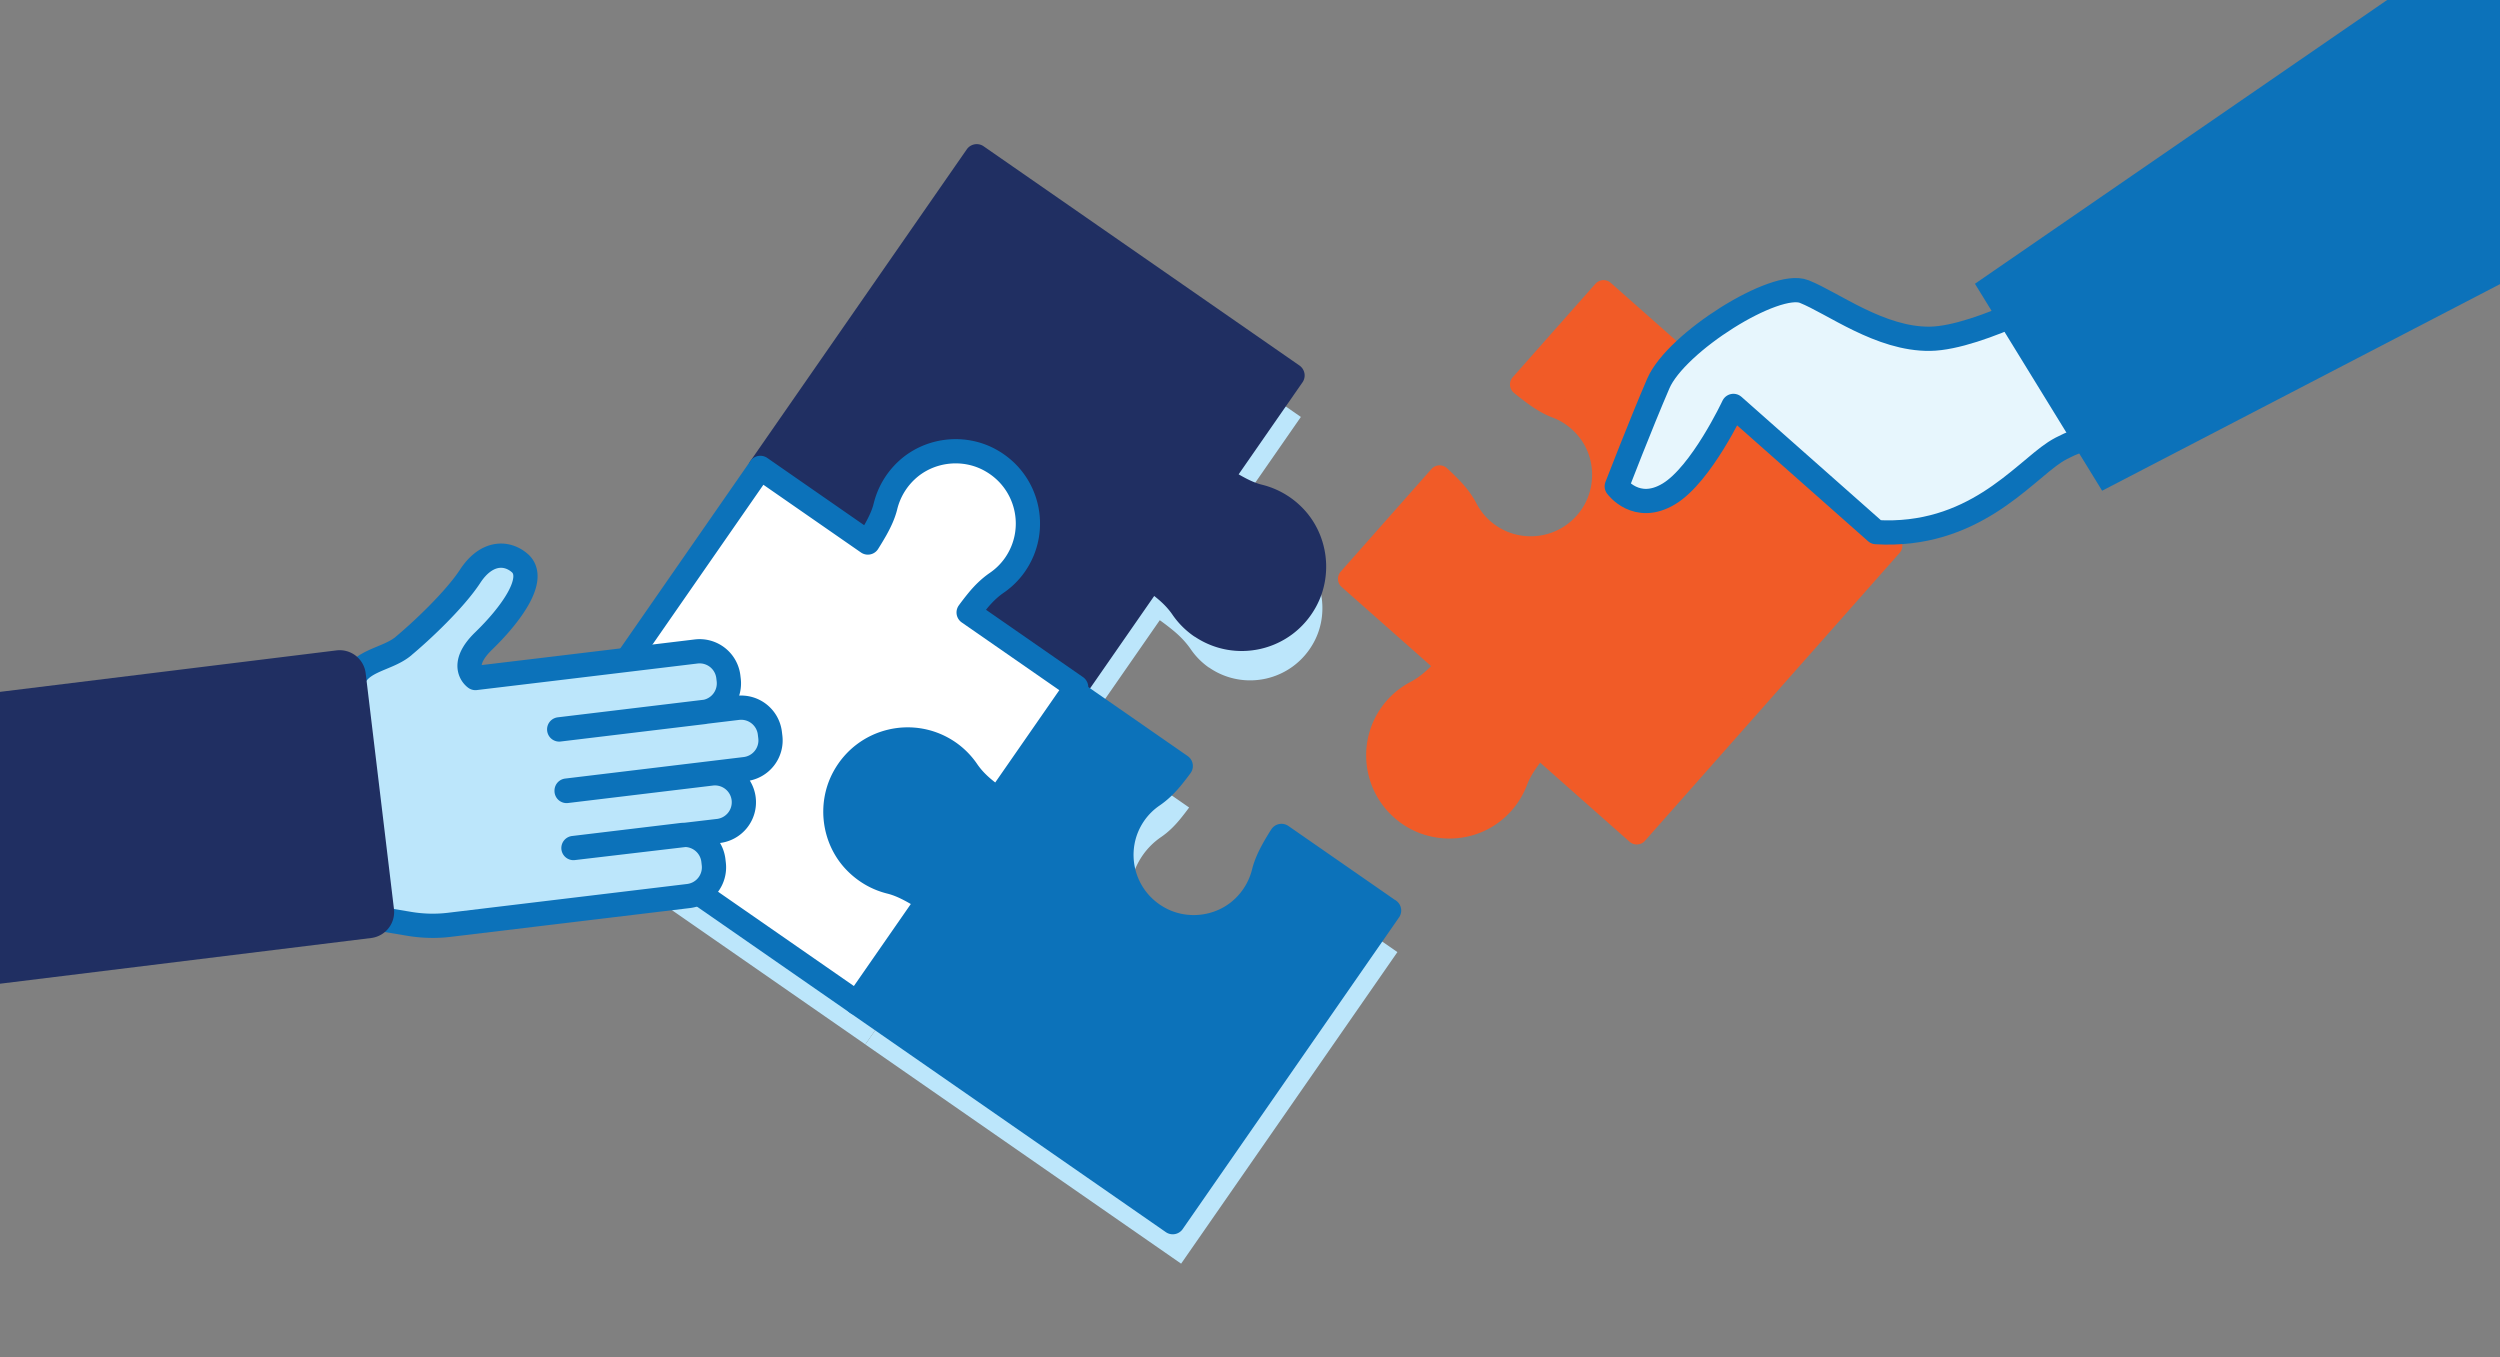 <svg width="361" height="196" fill="none" xmlns="http://www.w3.org/2000/svg"><rect width="100%" height="100%" fill="#808080" stroke="none"/><path d="m236.344 120.364-14.154-12.523c-.493.596-.944 1.19-1.361 1.768-.708.987-1.362 2.019-1.788 3.162a10.476 10.476 0 0 1-3.565 4.719c-3.546 2.652-8.55 2.697-12.172.143-5.177-3.648-5.92-10.857-1.846-15.465a10.323 10.323 0 0 1 2.978-2.32c1.087-.574 2.055-1.325 2.94-2.173a35.427 35.427 0 0 0 1.548-1.576l-14.153-12.514 13.109-14.82a36.729 36.729 0 0 1 1.759 1.714c.851.88 1.599 1.853 2.168 2.936a10.382 10.382 0 0 0 2.319 2.978c4.613 4.078 11.822 3.335 15.471-1.842 2.545-3.62 2.5-8.625-.148-12.167-1.282-1.711-2.931-2.895-4.718-3.565-1.144-.426-2.175-1.08-3.162-1.788a43.03 43.03 0 0 1-1.958-1.515l11.941-13.496 41.577 36.774-36.774 41.577-.011-.007Z" fill="#F15B27" stroke="#F15B27" stroke-width="3.14" stroke-linecap="round" stroke-linejoin="round"/><g style="mix-blend-mode:multiply" fill="#BCE6FB"><path d="M174.57 96.398a10.35 10.35 0 0 1-2.649-2.684c-.694-1.005-1.549-1.88-2.498-2.664a36.158 36.158 0 0 0-1.95-1.494l-10.867 15.655-45.601-31.653 31.24-45.005 45.601 31.654-10.274 14.801a36.02 36.02 0 0 0 2.123 1.278c1.066.592 2.163 1.119 3.35 1.403a10.515 10.515 0 0 1 5.104 2.988c3.043 3.207 3.681 8.17 1.573 12.062-3.015 5.57-10.09 7.157-15.15 3.644l-.002.015ZM201.794 137.47l-31.24 45.004-45.6-31.654 10.274-14.801a36.788 36.788 0 0 0-2.123-1.278c-1.067-.592-2.164-1.118-3.351-1.403a10.513 10.513 0 0 1-5.103-2.987c-3.044-3.208-3.681-8.17-1.573-12.063 3.014-5.57 10.089-7.156 15.149-3.644 1.066.74 1.952 1.66 2.649 2.684.694 1.005 1.549 1.88 2.498 2.664.597.492 1.245.989 1.95 1.494l10.867-15.656 15.519 10.773a39.3 39.3 0 0 1-1.351 1.744c-.781.944-1.654 1.807-2.668 2.503a10.326 10.326 0 0 0-2.684 2.649c-3.509 5.055-1.922 12.13 3.643 15.141 3.889 2.113 8.856 1.479 12.067-1.57a10.515 10.515 0 0 0 2.988-5.104c.289-1.183.815-2.288 1.403-3.35.345-.62.727-1.262 1.149-1.915l15.524 10.776.013-.007Z"/><path d="m156.607 105.22-11.285 16.257a36.23 36.23 0 0 1-1.95-1.494c-.947-.775-1.808-1.654-2.498-2.664a10.343 10.343 0 0 0-2.649-2.684c-5.06-3.512-12.135-1.926-15.149 3.645-2.108 3.892-1.471 8.854 1.573 12.062 1.474 1.547 3.248 2.529 5.103 2.987 1.184.29 2.289.815 3.351 1.403.687.384 1.401.809 2.123 1.279l-10.274 14.8-45.6-31.653 31.653-45.6 15.524 10.775c.413-.651.796-1.293 1.149-1.915.592-1.067 1.119-2.164 1.403-3.35a10.52 10.52 0 0 1 2.988-5.104c3.211-3.049 8.178-3.683 12.068-1.57 5.57 3.015 7.151 10.086 3.642 15.141a10.301 10.301 0 0 1-2.683 2.65c-1.009.698-1.879 1.557-2.663 2.506a37.95 37.95 0 0 0-1.351 1.744l15.518 10.772.007.013Z"/></g><path d="M299.405 41.245s-13.52 7.582-20.708 7.675c-7.188.093-14.003-5.161-18.175-6.822-4.172-1.66-18.492 7.321-21.059 13.273-2.567 5.95-6.004 14.856-6.004 14.856s2.831 3.92 7.531 1.09c4.7-2.828 9.319-12.703 9.319-12.703l20.602 18.227c13.922.828 21.105-8.472 25.793-11.543 4.689-3.07 16.737-5.13 16.737-5.13" fill="#E7F6FD"/><path d="M299.405 41.245s-13.52 7.582-20.708 7.675c-7.188.093-14.003-5.161-18.175-6.822-4.172-1.66-18.492 7.321-21.059 13.273-2.567 5.95-6.004 14.856-6.004 14.856s2.831 3.92 7.531 1.09c4.7-2.828 9.319-12.703 9.319-12.703l20.602 18.227c13.922.828 21.105-8.472 25.793-11.543 4.689-3.07 16.737-5.13 16.737-5.13" stroke="#0C72BA" stroke-width="3.5" stroke-linecap="round" stroke-linejoin="round"/><path d="M391.419 25.232 358.5-9.5l-73.318 50.474 18.365 29.887 87.872-45.629Z" fill="#0C72BA"/><path d="M173.364 90.408a10.348 10.348 0 0 1-2.649-2.684c-.694-1.005-1.549-1.88-2.498-2.664a35.766 35.766 0 0 0-1.95-1.494L155.4 99.22l-45.6-31.654 31.24-45.003 45.6 31.653-10.274 14.801a36.02 36.02 0 0 0 2.123 1.278c1.067.592 2.163 1.119 3.35 1.403a10.514 10.514 0 0 1 5.104 2.988c3.044 3.207 3.681 8.17 1.573 12.062-3.015 5.57-10.09 7.157-15.15 3.644l-.002.015Z" fill="#202F62" stroke="#202F62" stroke-width="3.5" stroke-linecap="round" stroke-linejoin="round"/><path d="m200.583 131.477-31.24 45.004-45.6-31.654 10.274-14.801a36.45 36.45 0 0 0-2.123-1.278c-1.067-.592-2.164-1.119-3.35-1.403a10.51 10.51 0 0 1-5.104-2.988c-3.044-3.207-3.681-8.169-1.573-12.062 3.014-5.57 10.089-7.157 15.15-3.644a10.37 10.37 0 0 1 2.649 2.683c.693 1.006 1.548 1.881 2.498 2.665a35.88 35.88 0 0 0 1.949 1.494l10.868-15.656 15.518 10.773a38.562 38.562 0 0 1-1.351 1.744c-.78.943-1.654 1.807-2.668 2.503a10.307 10.307 0 0 0-2.683 2.649c-3.509 5.055-1.923 12.13 3.642 15.14 3.889 2.114 8.856 1.48 12.067-1.569a10.507 10.507 0 0 0 2.988-5.104c.29-1.183.815-2.288 1.403-3.35.345-.621.728-1.262 1.15-1.915l15.524 10.776.012-.007Z" fill="#0C72BA" stroke="#0C72BA" stroke-width="3.5" stroke-linecap="round" stroke-linejoin="round"/><path d="m155.396 99.227-11.285 16.257a35.8 35.8 0 0 1-1.949-1.494c-.948-.775-1.808-1.654-2.498-2.665a10.37 10.37 0 0 0-2.649-2.683c-5.061-3.513-12.136-1.926-15.15 3.644-2.108 3.893-1.471 8.855 1.573 12.062 1.475 1.548 3.249 2.529 5.104 2.988 1.183.29 2.288.815 3.35 1.403a35.9 35.9 0 0 1 2.123 1.278l-10.274 14.801-45.6-31.654 31.653-45.6 15.524 10.776c.413-.652.796-1.293 1.15-1.915.592-1.067 1.118-2.164 1.403-3.35a10.51 10.51 0 0 1 2.987-5.105c3.212-3.048 8.179-3.682 12.068-1.569 5.57 3.015 7.151 10.086 3.642 15.141a10.286 10.286 0 0 1-2.683 2.649c-1.009.7-1.879 1.558-2.663 2.507a38.725 38.725 0 0 0-1.351 1.744l15.518 10.772.007.013Z" fill="#fff" stroke="#0C72BA" stroke-width="3.5" stroke-linecap="round" stroke-linejoin="round"/><path d="M58.241 93.315c-2.588 2.152-7.14 1.963-7.533 6.178L42.52 100.7l8.494 31.355 8.109 1.352c1.907.316 3.85.366 5.77.135l34.53-4.156a4.173 4.173 0 0 0 3.647-4.647l-.058-.501a4.179 4.179 0 0 0-4.652-3.651l-.727.089-14.826 1.781 20.829-2.454a4.178 4.178 0 1 0-.989-8.295l-20.829 2.51v-.056l25.769-3.106a4.171 4.171 0 0 0 3.648-4.646l-.067-.546a4.177 4.177 0 0 0-4.646-3.648l-25.775 3.103.003.018 20.829-2.51a4.176 4.176 0 0 0 3.647-4.646l-.055-.46a4.177 4.177 0 0 0-4.646-3.648l-20.829 2.51-11.045 1.324s-2.551-1.732 1.193-5.357 7.861-9.016 5.167-11.285c-1.975-1.66-4.868-1.502-7.121 1.946-2.258 3.444-7.07 7.955-9.655 10.101l.005.004Z" fill="#BCE6FB" stroke="#0C72BA" stroke-width="3.5" stroke-linecap="round" stroke-linejoin="round"/><path d="m-28.571 103.425 4.99 41.528 77.166-9.504a3.78 3.78 0 0 0 3.302-4.205l-4.084-34.026a3.78 3.78 0 0 0-4.205-3.302l-77.17 9.509Z" fill="#202F62"/></svg>